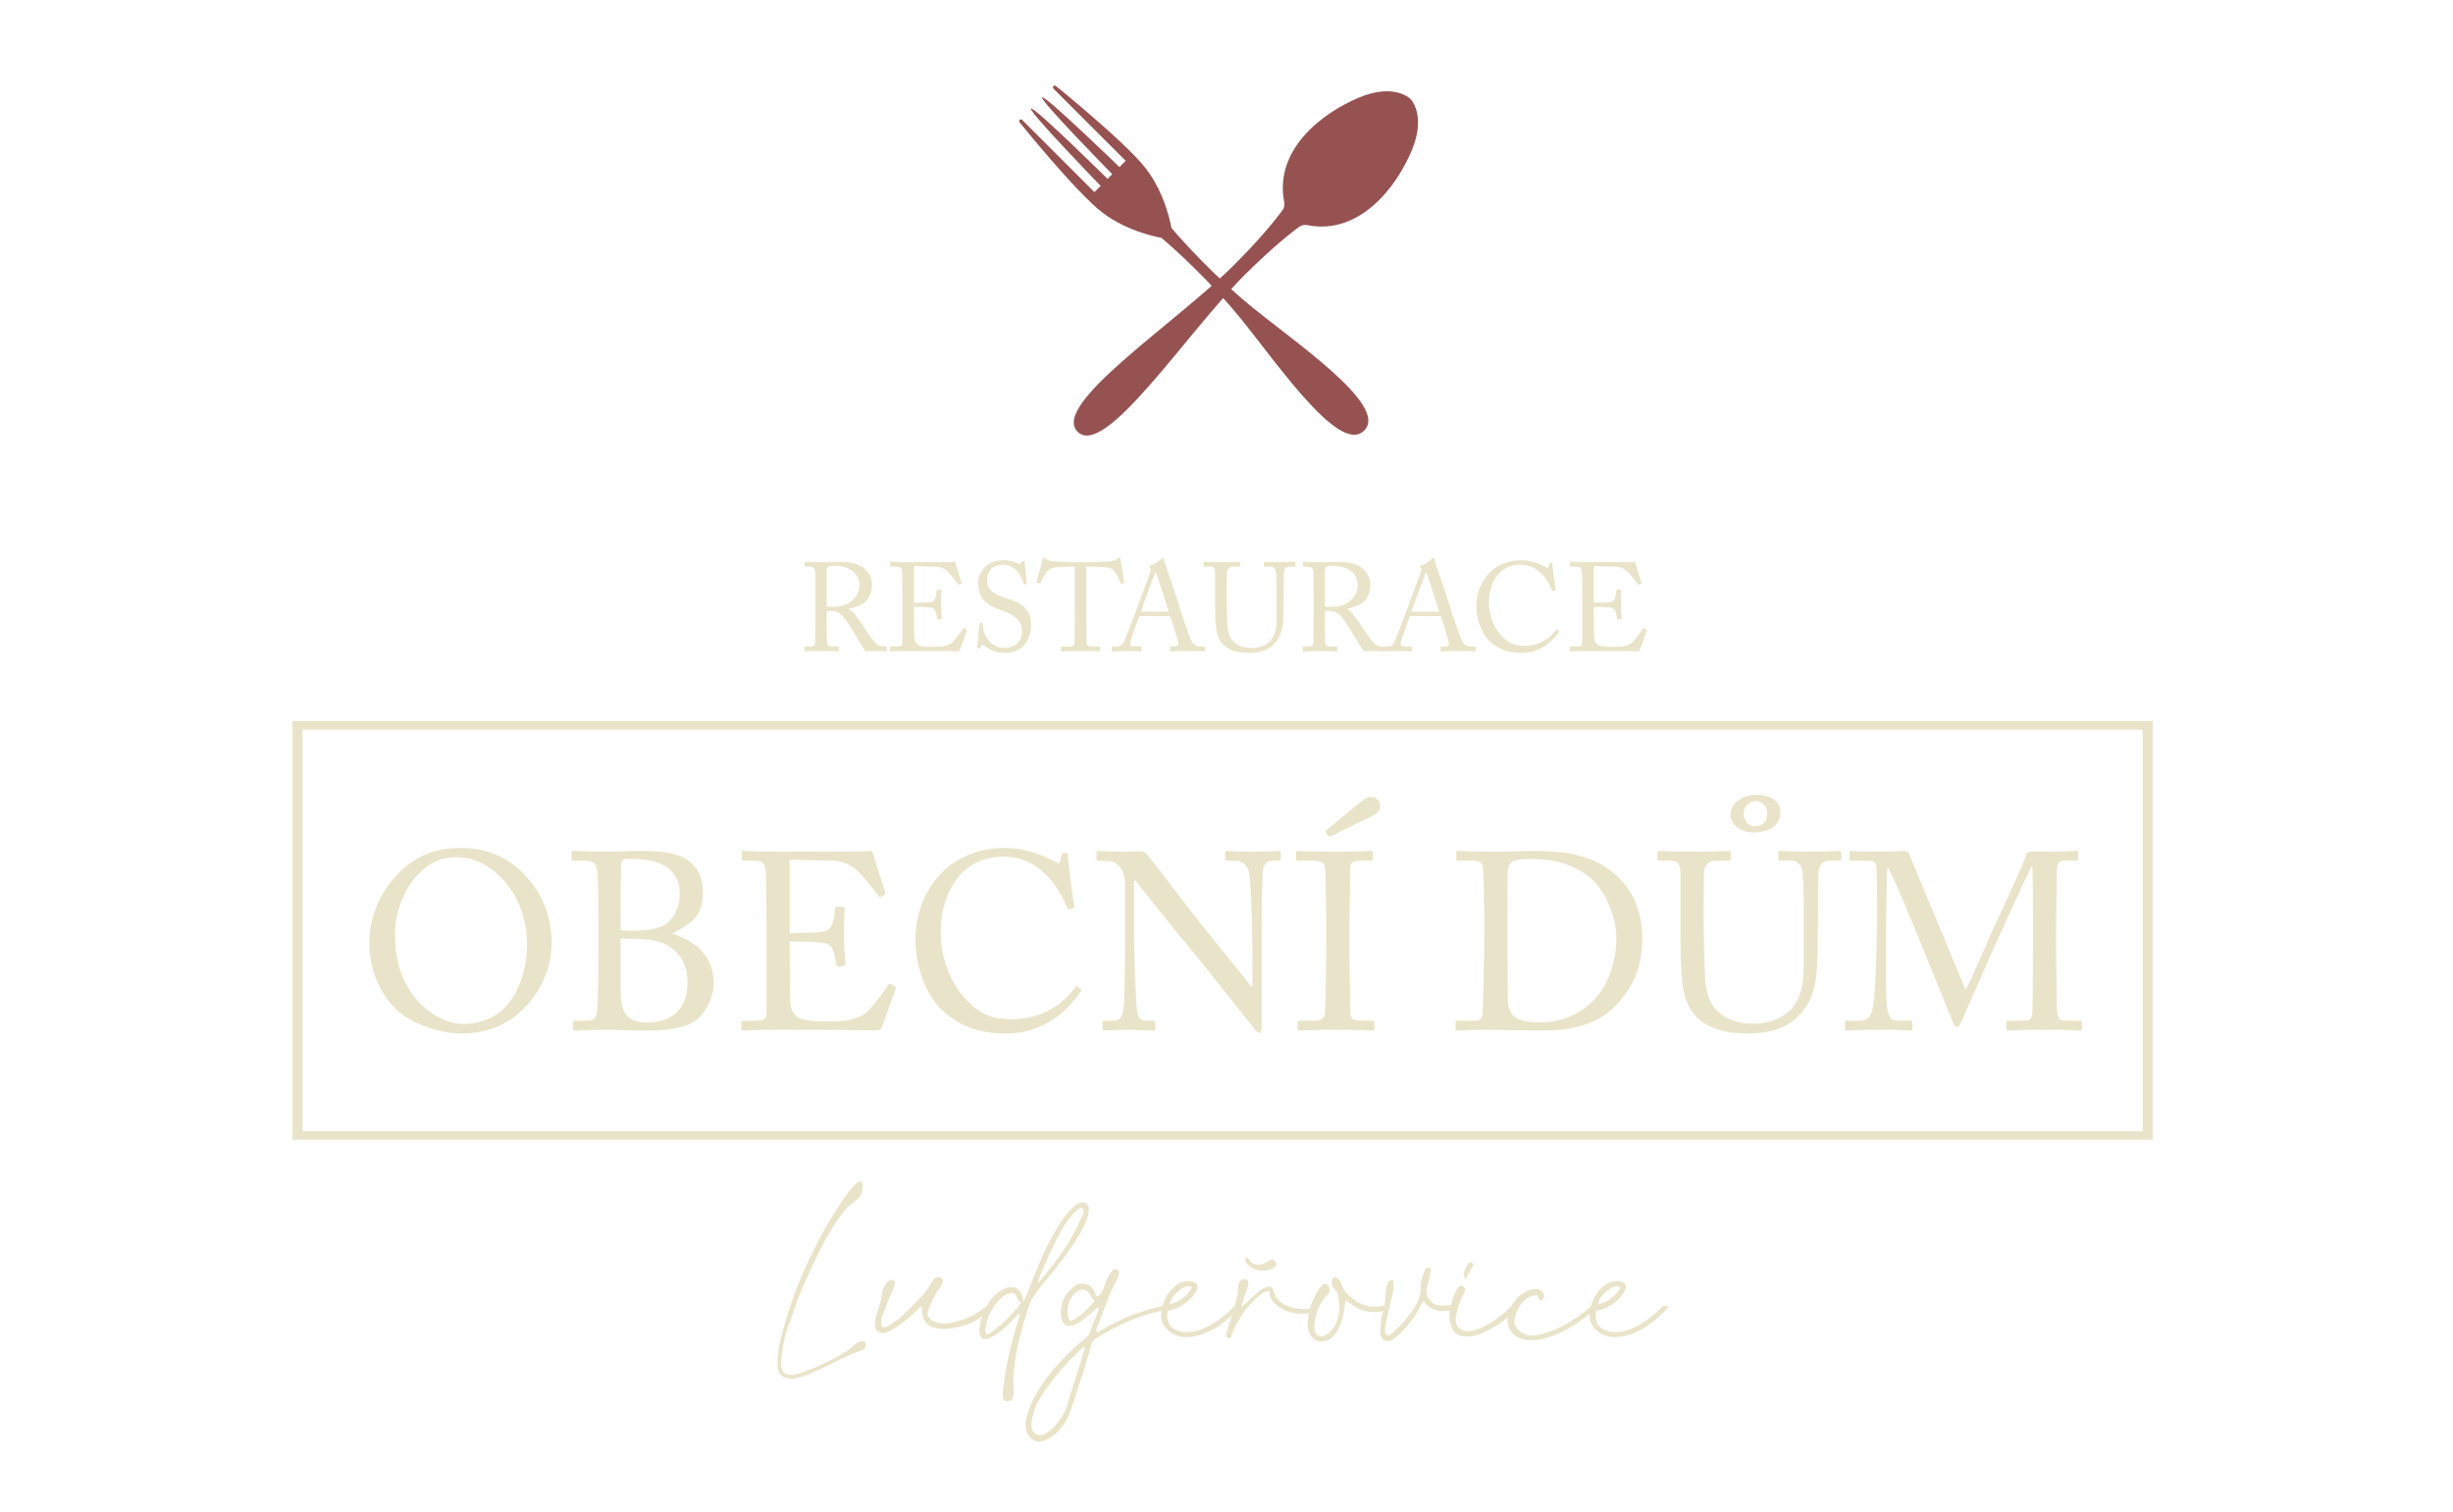 <?xml version="1.0" encoding="UTF-8" standalone="no"?>
<svg xmlns="http://www.w3.org/2000/svg" xmlns:xlink="http://www.w3.org/1999/xlink" xmlns:serif="http://www.serif.com/" width="100%" height="100%" viewBox="0 0 605 373" version="1.1" xml:space="preserve" style="fill-rule:evenodd;clip-rule:evenodd;stroke-linejoin:round;stroke-miterlimit:2;">
    <g id="Vrstva_x0020_1" transform="matrix(9.816,0,0,9.816,0,-112)">
        <path d="M-0,65.035L61.623,65.035L61.623,0L-0,0L-0,65.035Z" style="fill:none;fill-rule:nonzero;"></path>
        <path d="M34.278,22.226C34.929,21.574 32.313,19.865 31.246,18.949C30.179,18.033 29.433,17.136 29.433,17.136C29.433,17.136 29.301,16.305 28.791,15.644C28.28,14.982 26.524,13.566 26.524,13.566C26.524,13.566 26.437,13.539 26.461,13.629L28.284,15.451L28.127,15.608C28.127,15.608 26.251,13.789 26.184,13.856C26.116,13.923 27.946,15.787 27.946,15.787L27.89,15.843L27.829,15.905C27.829,15.905 25.97,14.07 25.903,14.137C25.835,14.204 27.655,16.081 27.655,16.081L27.498,16.237L25.675,14.415C25.586,14.391 25.613,14.477 25.613,14.477C25.613,14.477 27.029,16.234 27.69,16.744C28.351,17.254 29.182,17.386 29.182,17.386C29.182,17.386 30.08,18.132 30.996,19.199C31.912,20.266 33.621,22.882 34.273,22.231L34.278,22.226L34.278,22.226Z" style="fill:rgb(149,82,81);fill-rule:nonzero;"></path>
        <path d="M27.076,22.258C27.758,22.941 29.806,19.787 31.264,18.328C31.961,17.631 32.448,17.252 32.643,17.109C32.702,17.066 32.776,17.053 32.848,17.067C34.141,17.32 35.072,16.149 35.475,15.181C35.843,14.295 35.439,13.895 35.439,13.895C35.439,13.895 35.039,13.49 34.153,13.859C33.185,14.261 32.013,15.192 32.267,16.486C32.281,16.558 32.268,16.632 32.224,16.691C32.082,16.886 31.703,17.373 31.006,18.069C29.547,19.528 26.393,21.576 27.075,22.258L27.076,22.258Z" style="fill:rgb(149,82,81);fill-rule:nonzero;"></path>
        <path d="M53.965,39.94L53.965,39.831L7.601,39.831L7.601,29.743L53.839,29.743L53.839,39.94L53.965,39.94L53.965,39.831L53.965,39.94L54.09,39.94L54.09,29.524L7.35,29.524L7.35,40.05L54.09,40.05L54.09,39.94L53.965,39.94Z" style="fill:rgb(233,228,201);fill-rule:nonzero;"></path>
        <path d="M20.486,26.639C20.486,26.939 20.486,27.235 20.48,27.547C20.48,27.632 20.426,27.654 20.357,27.654L20.227,27.654C20.212,27.654 20.212,27.664 20.212,27.68L20.212,27.752C20.212,27.768 20.212,27.777 20.237,27.777C20.272,27.777 20.344,27.768 20.631,27.768C20.93,27.768 21.009,27.777 21.044,27.777C21.075,27.777 21.079,27.771 21.079,27.749L21.079,27.68C21.079,27.664 21.075,27.654 21.053,27.654L20.855,27.654C20.807,27.654 20.782,27.598 20.776,27.531C20.773,27.484 20.77,27.131 20.77,26.945L20.77,26.768C20.814,26.759 20.845,26.759 20.874,26.759C21.057,26.759 21.132,26.844 21.214,26.942C21.252,26.986 21.403,27.213 21.416,27.235C21.432,27.26 21.602,27.56 21.627,27.598C21.656,27.639 21.725,27.746 21.76,27.777C21.807,27.774 21.924,27.768 22.015,27.768C22.154,27.768 22.236,27.777 22.261,27.777C22.283,27.777 22.286,27.768 22.286,27.749L22.286,27.68C22.286,27.667 22.283,27.655 22.261,27.655C22.173,27.655 22.1,27.648 22.034,27.601C21.974,27.557 21.772,27.27 21.756,27.238C21.731,27.197 21.507,26.876 21.469,26.835C21.444,26.8 21.4,26.743 21.324,26.715L21.324,26.709C21.728,26.62 21.908,26.472 21.908,26.078C21.908,25.961 21.848,25.82 21.744,25.719C21.624,25.605 21.416,25.526 21.154,25.526C21.097,25.526 20.804,25.536 20.628,25.536C20.363,25.536 20.265,25.526 20.237,25.526C20.221,25.526 20.218,25.533 20.218,25.548L20.218,25.627C20.218,25.64 20.221,25.649 20.237,25.649L20.363,25.649C20.442,25.649 20.48,25.703 20.483,25.807C20.486,25.898 20.486,26.1 20.486,26.333L20.486,26.639L20.486,26.639ZM20.77,25.753C20.77,25.703 20.785,25.668 20.807,25.652C20.836,25.633 20.877,25.627 20.915,25.627C21.176,25.627 21.315,25.674 21.438,25.772C21.53,25.848 21.596,25.986 21.596,26.132C21.596,26.264 21.485,26.658 20.911,26.658C20.852,26.658 20.817,26.655 20.769,26.645L20.769,25.753L20.77,25.753ZM22.964,25.636L23.525,25.649C23.61,25.652 23.699,25.69 23.765,25.734C23.841,25.781 24.074,26.081 24.08,26.094C24.083,26.1 24.096,26.109 24.105,26.103L24.153,26.078C24.165,26.071 24.165,26.062 24.162,26.049C24.153,26.018 24.014,25.586 24.001,25.542C23.998,25.532 23.992,25.526 23.976,25.526C23.96,25.526 23.9,25.532 23.85,25.532C23.538,25.532 23.226,25.536 22.914,25.536L22.775,25.536C22.567,25.536 22.456,25.526 22.387,25.526C22.371,25.526 22.365,25.532 22.365,25.542L22.365,25.627C22.365,25.646 22.374,25.649 22.39,25.649L22.504,25.649C22.62,25.649 22.652,25.671 22.665,25.772C22.668,25.803 22.674,26.198 22.674,26.459L22.674,27.515C22.674,27.632 22.661,27.654 22.516,27.654L22.39,27.654C22.368,27.654 22.359,27.657 22.359,27.67L22.359,27.755C22.359,27.771 22.368,27.777 22.387,27.777C22.416,27.777 22.456,27.774 22.523,27.771C22.586,27.771 22.674,27.768 22.791,27.768C23.283,27.768 23.588,27.771 23.778,27.771C23.967,27.774 24.036,27.777 24.052,27.777C24.09,27.777 24.112,27.758 24.121,27.73L24.288,27.266C24.298,27.241 24.298,27.232 24.282,27.222L24.232,27.194C24.213,27.184 24.203,27.197 24.194,27.213C24.15,27.285 23.973,27.512 23.935,27.544C23.853,27.613 23.715,27.648 23.661,27.654C23.595,27.66 23.437,27.664 23.384,27.664C23.305,27.664 23.213,27.654 23.15,27.642C23.052,27.623 22.974,27.56 22.97,27.396C22.97,27.333 22.964,27.027 22.964,26.857L22.964,26.661C23.015,26.661 23.232,26.661 23.38,26.677C23.462,26.686 23.497,26.734 23.516,26.8C23.525,26.835 23.544,26.907 23.551,26.948C23.554,26.97 23.56,26.98 23.576,26.977L23.645,26.967C23.658,26.964 23.664,26.958 23.664,26.942C23.658,26.876 23.645,26.724 23.645,26.614C23.645,26.567 23.645,26.308 23.655,26.254C23.658,26.242 23.652,26.229 23.636,26.229L23.557,26.226C23.544,26.226 23.535,26.232 23.535,26.248C23.532,26.308 23.519,26.371 23.51,26.403C23.481,26.5 23.456,26.526 23.365,26.541C23.327,26.548 22.989,26.56 22.964,26.56L22.964,25.636L22.964,25.636ZM25.263,27.815C25.679,27.815 25.906,27.497 25.906,27.125C25.906,26.916 25.849,26.794 25.767,26.696C25.653,26.557 25.477,26.504 25.259,26.434C25.168,26.406 24.991,26.336 24.9,26.245C24.821,26.163 24.802,26.059 24.802,25.971C24.802,25.81 24.903,25.602 25.184,25.602C25.332,25.602 25.442,25.646 25.527,25.737C25.657,25.873 25.698,25.996 25.723,26.087C25.726,26.097 25.732,26.1 25.742,26.097L25.78,26.087C25.792,26.084 25.795,26.078 25.795,26.062C25.792,25.993 25.751,25.671 25.751,25.561C25.751,25.532 25.742,25.507 25.726,25.507C25.71,25.507 25.701,25.514 25.685,25.526L25.644,25.564C25.628,25.58 25.612,25.583 25.584,25.567C25.53,25.542 25.392,25.488 25.212,25.488C25.042,25.488 24.884,25.532 24.77,25.64C24.673,25.731 24.575,25.885 24.575,26.043C24.575,26.251 24.629,26.399 24.733,26.503C24.868,26.645 25.095,26.724 25.193,26.759C25.445,26.847 25.679,26.967 25.679,27.292C25.679,27.576 25.439,27.692 25.25,27.692C25.076,27.692 24.903,27.607 24.808,27.459C24.704,27.298 24.698,27.194 24.695,27.093C24.695,27.074 24.688,27.068 24.676,27.068L24.629,27.065C24.616,27.065 24.61,27.065 24.607,27.083C24.597,27.175 24.566,27.575 24.553,27.654C24.547,27.689 24.563,27.705 24.582,27.705C24.604,27.705 24.619,27.701 24.638,27.667C24.657,27.635 24.67,27.613 24.689,27.613C24.704,27.613 24.723,27.623 24.761,27.651C24.887,27.749 25.042,27.815 25.263,27.815L25.263,27.815ZM27.006,26.459C27.006,26.519 27.006,27.487 26.997,27.579C26.993,27.616 26.956,27.654 26.893,27.654L26.678,27.654C26.659,27.654 26.656,27.664 26.656,27.686L26.656,27.746C26.656,27.765 26.659,27.777 26.684,27.777C26.729,27.777 26.861,27.768 27.164,27.768C27.473,27.768 27.573,27.777 27.605,27.777C27.634,27.777 27.637,27.768 27.637,27.752L27.637,27.686C27.637,27.664 27.633,27.654 27.605,27.654L27.406,27.654C27.331,27.654 27.306,27.607 27.299,27.528C27.296,27.475 27.296,26.592 27.296,26.548L27.296,25.649L27.384,25.649C27.539,25.649 27.835,25.655 27.93,25.703C28.034,25.753 28.128,25.996 28.154,26.056C28.163,26.078 28.166,26.081 28.179,26.078L28.229,26.065C28.245,26.062 28.251,26.056 28.248,26.04C28.223,25.901 28.163,25.51 28.157,25.472C28.151,25.431 28.144,25.422 28.128,25.422C28.116,25.422 28.106,25.425 28.09,25.435L28.031,25.472C27.977,25.504 27.936,25.513 27.867,25.517C27.712,25.523 27.577,25.535 27.233,25.535L27.082,25.535C26.785,25.535 26.653,25.523 26.486,25.517C26.394,25.513 26.363,25.504 26.306,25.463L26.265,25.435C26.252,25.425 26.243,25.422 26.227,25.422C26.214,25.422 26.202,25.432 26.196,25.472C26.189,25.507 26.079,25.914 26.047,26.027C26.041,26.046 26.051,26.049 26.06,26.053L26.117,26.068C26.133,26.071 26.142,26.068 26.148,26.053C26.192,25.952 26.287,25.731 26.429,25.687C26.552,25.649 26.826,25.649 26.927,25.649L27.006,25.649L27.006,26.459L27.006,26.459ZM29.402,26.891C29.447,27.017 29.576,27.421 29.601,27.535C29.623,27.623 29.595,27.654 29.506,27.654L29.428,27.654C29.409,27.654 29.399,27.658 29.399,27.676L29.399,27.749C29.399,27.768 29.409,27.777 29.424,27.777C29.497,27.777 29.607,27.768 29.869,27.768C30.124,27.768 30.191,27.777 30.247,27.777C30.269,27.777 30.279,27.771 30.279,27.755L30.279,27.676C30.279,27.664 30.273,27.654 30.254,27.654L30.15,27.654C30.071,27.654 29.989,27.616 29.935,27.512C29.891,27.421 29.686,26.834 29.614,26.589C29.554,26.387 29.308,25.68 29.248,25.482C29.239,25.447 29.232,25.428 29.213,25.428C29.197,25.428 29.188,25.441 29.172,25.457C29.138,25.501 28.999,25.595 28.911,25.614C28.889,25.621 28.882,25.633 28.882,25.643C28.882,25.655 28.895,25.671 28.904,25.684C28.926,25.718 28.91,25.759 28.901,25.791C28.873,25.876 28.617,26.554 28.595,26.617C28.504,26.875 28.274,27.459 28.252,27.509C28.207,27.61 28.163,27.654 28.069,27.654L27.958,27.654C27.946,27.654 27.933,27.66 27.933,27.676L27.933,27.752C27.933,27.771 27.939,27.777 27.955,27.777C27.999,27.777 28.069,27.768 28.299,27.768C28.485,27.768 28.614,27.777 28.658,27.777C28.674,27.777 28.683,27.771 28.683,27.749L28.683,27.676C28.683,27.661 28.674,27.654 28.652,27.654L28.504,27.654C28.434,27.654 28.396,27.629 28.396,27.585C28.396,27.569 28.403,27.538 28.406,27.516C28.422,27.449 28.595,26.97 28.627,26.891L29.402,26.891L29.402,26.891ZM28.668,26.778C28.69,26.699 28.989,25.892 29.005,25.851C29.015,25.826 29.027,25.804 29.04,25.804C29.049,25.804 29.056,25.826 29.065,25.848C29.081,25.895 29.336,26.683 29.365,26.778L28.668,26.778ZM31.382,27.815C31.657,27.815 31.849,27.743 31.975,27.626C32.152,27.475 32.221,27.276 32.24,27.017C32.249,26.895 32.256,26.343 32.256,26.299C32.256,26.254 32.256,25.807 32.262,25.775C32.272,25.737 32.281,25.649 32.398,25.649L32.527,25.649C32.543,25.649 32.546,25.636 32.546,25.618L32.546,25.548C32.546,25.539 32.543,25.526 32.514,25.526C32.486,25.526 32.385,25.536 32.167,25.536C31.956,25.536 31.811,25.526 31.78,25.526C31.761,25.526 31.758,25.532 31.758,25.548L31.758,25.624C31.758,25.639 31.761,25.649 31.78,25.649L31.918,25.649C32,25.649 32.051,25.706 32.06,25.788C32.07,25.867 32.076,26.049 32.076,26.289L32.076,26.964C32.076,27.197 32.035,27.386 31.912,27.519C31.802,27.632 31.619,27.692 31.439,27.692C31.256,27.692 31.055,27.635 30.938,27.465C30.866,27.358 30.84,27.21 30.837,27.065C30.834,26.964 30.821,26.563 30.821,26.396L30.821,26.188C30.821,26.028 30.824,25.807 30.828,25.778C30.834,25.709 30.888,25.649 30.979,25.649L31.137,25.649C31.159,25.649 31.162,25.643 31.162,25.627L31.162,25.545C31.162,25.533 31.159,25.526 31.134,25.526C31.099,25.526 30.947,25.536 30.702,25.536C30.456,25.536 30.301,25.526 30.27,25.526C30.244,25.526 30.241,25.533 30.241,25.552L30.241,25.621C30.241,25.643 30.244,25.649 30.263,25.649L30.411,25.649C30.509,25.649 30.531,25.7 30.531,25.81L30.531,26.56C30.531,26.973 30.544,27.185 30.582,27.327C30.632,27.525 30.742,27.664 30.957,27.749C31.061,27.793 31.218,27.815 31.382,27.815L31.382,27.815ZM33.006,26.639C33.006,26.939 33.006,27.235 33,27.547C33,27.632 32.946,27.654 32.877,27.654L32.748,27.654C32.732,27.654 32.732,27.664 32.732,27.68L32.732,27.752C32.732,27.768 32.732,27.778 32.757,27.778C32.792,27.778 32.864,27.768 33.151,27.768C33.451,27.768 33.53,27.778 33.564,27.778C33.596,27.778 33.599,27.771 33.599,27.749L33.599,27.68C33.599,27.664 33.596,27.655 33.574,27.655L33.375,27.655C33.328,27.655 33.303,27.598 33.296,27.532C33.293,27.484 33.29,27.131 33.29,26.945L33.29,26.769C33.334,26.759 33.366,26.759 33.394,26.759C33.577,26.759 33.653,26.844 33.735,26.942C33.772,26.986 33.924,27.213 33.936,27.235C33.952,27.261 34.122,27.56 34.148,27.598C34.176,27.639 34.245,27.746 34.28,27.778C34.327,27.775 34.444,27.768 34.535,27.768C34.674,27.768 34.756,27.778 34.781,27.778C34.803,27.778 34.806,27.768 34.806,27.749L34.806,27.68C34.806,27.667 34.803,27.655 34.781,27.655C34.693,27.655 34.62,27.648 34.554,27.601C34.494,27.557 34.292,27.27 34.277,27.238C34.252,27.197 34.028,26.876 33.99,26.835C33.965,26.8 33.92,26.743 33.845,26.715L33.845,26.709C34.248,26.621 34.428,26.472 34.428,26.078C34.428,25.962 34.368,25.82 34.264,25.719C34.144,25.605 33.936,25.526 33.674,25.526C33.618,25.526 33.324,25.536 33.148,25.536C32.883,25.536 32.785,25.526 32.757,25.526C32.741,25.526 32.738,25.533 32.738,25.549L32.738,25.627C32.738,25.64 32.741,25.649 32.757,25.649L32.883,25.649C32.962,25.649 33,25.703 33.003,25.807C33.006,25.899 33.006,26.1 33.006,26.334L33.006,26.639L33.006,26.639ZM33.29,25.753C33.29,25.703 33.306,25.668 33.328,25.652C33.356,25.634 33.397,25.627 33.435,25.627C33.697,25.627 33.835,25.674 33.958,25.772C34.05,25.848 34.116,25.987 34.116,26.132C34.116,26.264 34.006,26.658 33.432,26.658C33.372,26.658 33.337,26.655 33.29,26.645L33.29,25.753L33.29,25.753ZM36.2,26.892C36.244,27.018 36.373,27.421 36.399,27.535C36.421,27.623 36.392,27.655 36.304,27.655L36.225,27.655C36.206,27.655 36.197,27.658 36.197,27.677L36.197,27.749C36.197,27.768 36.206,27.777 36.222,27.777C36.295,27.777 36.405,27.768 36.667,27.768C36.922,27.768 36.988,27.777 37.045,27.777C37.067,27.777 37.076,27.771 37.076,27.755L37.076,27.677C37.076,27.664 37.07,27.654 37.051,27.654L36.947,27.654C36.868,27.654 36.786,27.617 36.733,27.512C36.689,27.421 36.484,26.835 36.411,26.589C36.351,26.387 36.105,25.681 36.045,25.482C36.036,25.447 36.03,25.428 36.011,25.428C35.995,25.428 35.986,25.441 35.97,25.457C35.935,25.501 35.796,25.596 35.708,25.614C35.686,25.621 35.68,25.633 35.68,25.643C35.68,25.655 35.692,25.671 35.702,25.684C35.724,25.719 35.708,25.759 35.699,25.791C35.67,25.876 35.415,26.554 35.393,26.617C35.301,26.876 35.071,27.459 35.049,27.509C35.005,27.61 34.961,27.654 34.866,27.654L34.756,27.654C34.743,27.654 34.731,27.661 34.731,27.676L34.731,27.752C34.731,27.771 34.737,27.777 34.753,27.777C34.797,27.777 34.866,27.768 35.096,27.768C35.282,27.768 35.412,27.777 35.456,27.777C35.472,27.777 35.481,27.771 35.481,27.749L35.481,27.677C35.481,27.661 35.472,27.654 35.45,27.654L35.301,27.654C35.232,27.654 35.194,27.629 35.194,27.585C35.194,27.569 35.2,27.538 35.204,27.516C35.219,27.449 35.393,26.97 35.424,26.891L36.2,26.891L36.2,26.892ZM35.465,26.778C35.488,26.699 35.787,25.892 35.803,25.851C35.812,25.826 35.825,25.804 35.837,25.804C35.847,25.804 35.853,25.826 35.863,25.848C35.878,25.895 36.134,26.683 36.162,26.778L35.465,26.778L35.465,26.778ZM38.231,27.815C38.675,27.815 38.981,27.56 39.17,27.286C39.18,27.27 39.173,27.264 39.164,27.257L39.123,27.226C39.113,27.216 39.107,27.219 39.098,27.235C38.953,27.44 38.675,27.636 38.319,27.636C38.108,27.636 37.928,27.61 37.713,27.371C37.467,27.1 37.411,26.743 37.411,26.56C37.408,26.1 37.635,25.599 38.199,25.599C38.448,25.599 38.615,25.706 38.748,25.842C38.88,25.977 38.949,26.129 38.993,26.233C39.003,26.258 39.009,26.261 39.025,26.258L39.072,26.245C39.085,26.242 39.088,26.229 39.085,26.214C39.069,26.125 39.006,25.662 39.006,25.602C39.006,25.558 39,25.552 38.971,25.552C38.943,25.552 38.937,25.552 38.93,25.571L38.905,25.662C38.899,25.684 38.883,25.687 38.842,25.662C38.729,25.596 38.492,25.488 38.205,25.488C37.862,25.488 37.578,25.637 37.417,25.807C37.19,26.047 37.095,26.349 37.095,26.643C37.095,26.945 37.206,27.311 37.433,27.525C37.622,27.699 37.858,27.815 38.23,27.815L38.231,27.815ZM40.047,25.637L40.608,25.649C40.693,25.652 40.781,25.69 40.848,25.734C40.923,25.782 41.156,26.081 41.163,26.094C41.166,26.1 41.179,26.11 41.188,26.103L41.235,26.078C41.248,26.072 41.248,26.062 41.245,26.05C41.235,26.018 41.097,25.586 41.084,25.542C41.081,25.533 41.075,25.526 41.059,25.526C41.043,25.526 40.983,25.533 40.933,25.533C40.621,25.533 40.308,25.536 39.996,25.536L39.857,25.536C39.649,25.536 39.539,25.526 39.47,25.526C39.454,25.526 39.448,25.533 39.448,25.542L39.448,25.627C39.448,25.646 39.457,25.649 39.473,25.649L39.586,25.649C39.703,25.649 39.735,25.671 39.747,25.772C39.75,25.804 39.757,26.198 39.757,26.46L39.757,27.516C39.757,27.632 39.744,27.654 39.599,27.654L39.473,27.654C39.451,27.654 39.441,27.658 39.441,27.67L39.441,27.755C39.441,27.771 39.451,27.777 39.47,27.777C39.498,27.777 39.539,27.774 39.605,27.771C39.669,27.771 39.757,27.768 39.873,27.768C40.365,27.768 40.671,27.771 40.86,27.771C41.049,27.774 41.119,27.777 41.134,27.777C41.172,27.777 41.194,27.759 41.204,27.73L41.371,27.267C41.38,27.241 41.38,27.232 41.365,27.222L41.314,27.194C41.295,27.185 41.286,27.197 41.276,27.213C41.232,27.285 41.056,27.512 41.018,27.544C40.936,27.613 40.797,27.648 40.744,27.654C40.677,27.661 40.52,27.664 40.466,27.664C40.387,27.664 40.296,27.654 40.233,27.642C40.135,27.623 40.056,27.56 40.053,27.396C40.053,27.333 40.047,27.027 40.047,26.857L40.047,26.661C40.097,26.661 40.315,26.661 40.463,26.677C40.545,26.687 40.58,26.734 40.599,26.8C40.608,26.835 40.627,26.907 40.633,26.948C40.636,26.97 40.643,26.98 40.658,26.977L40.728,26.967C40.741,26.964 40.747,26.958 40.747,26.942C40.74,26.876 40.728,26.724 40.728,26.614C40.728,26.567 40.728,26.308 40.737,26.255C40.741,26.242 40.734,26.229 40.718,26.229L40.64,26.226C40.627,26.226 40.617,26.233 40.617,26.248C40.614,26.308 40.602,26.371 40.592,26.403C40.564,26.501 40.539,26.526 40.447,26.542C40.409,26.548 40.072,26.56 40.047,26.56L40.047,25.637L40.047,25.637Z" style="fill:rgb(233,228,201);fill-rule:nonzero;"></path>
        <path d="M11.568,37.38C12.44,37.38 13.002,37 13.388,36.488C13.717,36.046 13.862,35.565 13.862,35.104C13.862,34.232 13.457,33.612 12.996,33.214C12.497,32.797 11.978,32.715 11.58,32.715C11.049,32.715 10.423,32.841 9.867,33.517C9.38,34.105 9.279,34.706 9.279,35.091C9.279,36.014 9.76,36.697 10.208,36.969C10.708,37.278 11.258,37.379 11.567,37.379L11.568,37.38ZM11.618,37.139C11.081,37.139 9.924,36.551 9.924,34.889C9.924,34.371 10.133,33.732 10.556,33.328C11.03,32.879 11.46,32.955 11.555,32.955C12.256,32.955 13.242,33.77 13.242,35.155C13.242,35.717 13.009,37.139 11.618,37.139ZM15.038,35.281C15.038,35.799 15.025,36.634 15.006,36.779C14.981,36.981 14.949,37.057 14.753,37.057L14.45,37.057C14.406,37.057 14.393,37.07 14.393,37.101L14.393,37.266C14.393,37.291 14.406,37.304 14.482,37.304C14.602,37.304 14.975,37.285 15.291,37.285C15.556,37.285 15.803,37.304 16.239,37.304C16.82,37.304 17.181,37.24 17.446,37.076C17.737,36.893 17.933,36.45 17.933,36.128C17.933,35.458 17.522,35.079 16.909,34.876L16.89,34.864C17.383,34.605 17.661,34.447 17.661,33.821C17.661,33.448 17.535,33.157 17.174,32.961C16.953,32.835 16.549,32.79 16.056,32.79C15.834,32.79 15.455,32.809 15.253,32.809C14.798,32.809 14.513,32.79 14.412,32.79C14.374,32.79 14.362,32.803 14.362,32.835L14.362,32.993C14.362,33.024 14.374,33.037 14.412,33.037L14.608,33.037C14.899,33.037 15,33.05 15.019,33.416C15.025,33.53 15.038,34.301 15.038,34.535L15.038,35.281L15.038,35.281ZM15.594,34.997L15.796,34.997C16.087,34.997 16.384,35.003 16.643,35.104C17.016,35.249 17.275,35.584 17.275,36.096C17.275,36.849 16.789,37.101 16.258,37.101C15.733,37.101 15.594,36.842 15.594,36.261L15.594,34.997ZM15.594,34.314C15.594,33.789 15.6,33.239 15.607,33.113C15.607,33.056 15.645,33.012 15.695,32.999C15.746,32.987 15.815,32.993 15.904,32.993C16.226,32.993 16.542,33.05 16.77,33.208C17.004,33.378 17.08,33.631 17.08,33.871C17.08,34.149 16.985,34.434 16.726,34.63C16.574,34.737 16.289,34.794 15.929,34.794C15.822,34.794 15.714,34.794 15.594,34.782L15.594,34.314L15.594,34.314ZM19.842,33.012L20.967,33.037C21.137,33.043 21.314,33.119 21.447,33.208C21.599,33.302 22.067,33.903 22.079,33.928C22.086,33.941 22.111,33.96 22.13,33.947L22.225,33.897C22.25,33.884 22.25,33.865 22.244,33.84C22.225,33.776 21.946,32.911 21.921,32.822C21.915,32.803 21.902,32.79 21.871,32.79C21.839,32.79 21.719,32.803 21.618,32.803C20.992,32.803 20.366,32.809 19.741,32.809L19.463,32.809C19.045,32.809 18.824,32.791 18.685,32.791C18.653,32.791 18.641,32.803 18.641,32.822L18.641,32.993C18.641,33.031 18.66,33.037 18.691,33.037L18.919,33.037C19.153,33.037 19.216,33.081 19.241,33.284C19.248,33.347 19.26,34.137 19.26,34.661L19.26,36.779C19.26,37.013 19.235,37.057 18.944,37.057L18.691,37.057C18.647,37.057 18.628,37.063 18.628,37.089L18.628,37.259C18.628,37.291 18.647,37.303 18.685,37.303C18.742,37.303 18.824,37.297 18.957,37.291C19.083,37.291 19.26,37.284 19.494,37.284C20.48,37.284 21.093,37.291 21.473,37.291C21.852,37.297 21.991,37.303 22.022,37.303C22.098,37.303 22.143,37.266 22.162,37.209L22.497,36.28C22.515,36.229 22.515,36.21 22.484,36.191L22.383,36.134C22.345,36.115 22.326,36.141 22.307,36.172C22.218,36.317 21.864,36.773 21.789,36.836C21.624,36.975 21.346,37.044 21.239,37.057C21.106,37.07 20.79,37.076 20.682,37.076C20.524,37.076 20.341,37.057 20.215,37.032C20.019,36.994 19.861,36.867 19.854,36.539C19.854,36.412 19.842,35.799 19.842,35.458L19.842,35.066C19.943,35.066 20.379,35.066 20.676,35.098C20.84,35.117 20.91,35.211 20.948,35.344C20.967,35.414 21.005,35.559 21.017,35.641C21.024,35.686 21.036,35.704 21.068,35.698L21.207,35.679C21.232,35.673 21.245,35.66 21.245,35.629C21.232,35.496 21.207,35.192 21.207,34.971C21.207,34.876 21.207,34.358 21.226,34.251C21.232,34.225 21.219,34.2 21.188,34.2L21.03,34.194C21.004,34.194 20.985,34.206 20.985,34.238C20.979,34.358 20.954,34.484 20.935,34.548C20.878,34.744 20.827,34.794 20.644,34.826C20.568,34.838 19.892,34.864 19.841,34.864L19.841,33.012L19.842,33.012ZM25.278,37.38C26.169,37.38 26.782,36.868 27.161,36.318C27.18,36.286 27.167,36.273 27.149,36.261L27.066,36.198C27.048,36.178 27.035,36.185 27.016,36.216C26.725,36.627 26.169,37.019 25.455,37.019C25.031,37.019 24.671,36.969 24.241,36.488C23.748,35.945 23.634,35.23 23.634,34.864C23.628,33.941 24.083,32.936 25.214,32.936C25.714,32.936 26.049,33.151 26.314,33.423C26.58,33.694 26.719,33.998 26.807,34.206C26.826,34.257 26.839,34.263 26.871,34.257L26.965,34.232C26.991,34.225 26.997,34.2 26.991,34.168C26.959,33.991 26.833,33.062 26.833,32.942C26.833,32.854 26.82,32.841 26.763,32.841C26.706,32.841 26.694,32.841 26.681,32.879L26.63,33.062C26.618,33.107 26.586,33.113 26.504,33.062C26.277,32.93 25.802,32.715 25.227,32.715C24.538,32.715 23.969,33.012 23.647,33.353C23.192,33.834 23.002,34.44 23.002,35.028C23.002,35.635 23.224,36.368 23.679,36.798C24.058,37.146 24.532,37.38 25.278,37.38L25.278,37.38ZM28.267,34.706C28.267,35.831 28.255,36.551 28.242,36.671C28.211,36.981 28.141,37.057 27.958,37.057L27.743,37.057C27.711,37.057 27.705,37.076 27.705,37.095L27.705,37.259C27.705,37.291 27.711,37.303 27.736,37.303C27.8,37.303 28.236,37.285 28.369,37.285C28.539,37.285 28.919,37.303 28.982,37.303C29.026,37.303 29.032,37.291 29.032,37.253L29.032,37.114C29.032,37.076 29.026,37.057 28.982,37.057L28.792,37.057C28.621,37.057 28.584,36.937 28.558,36.69C28.546,36.564 28.495,35.534 28.495,34.946L28.495,33.543L28.533,33.543C28.571,33.593 29.734,35.053 29.804,35.117C29.841,35.154 30.303,35.736 30.745,36.286C31.137,36.779 31.51,37.247 31.516,37.259C31.535,37.285 31.592,37.361 31.668,37.361C31.693,37.361 31.7,37.297 31.7,37.209L31.7,34.845C31.7,34.434 31.7,33.808 31.725,33.385C31.738,33.145 31.801,33.037 31.972,33.037L32.142,33.037C32.167,33.037 32.18,33.018 32.18,32.993L32.18,32.835C32.18,32.81 32.174,32.791 32.13,32.791C32.047,32.791 31.896,32.81 31.516,32.81C31.112,32.81 30.91,32.791 30.821,32.791C30.796,32.791 30.783,32.803 30.783,32.829L30.783,32.993C30.783,33.025 30.796,33.037 30.821,33.037L31.023,33.037C31.2,33.037 31.32,33.126 31.371,33.284C31.409,33.391 31.44,34.011 31.447,34.257C31.459,34.573 31.466,34.883 31.466,35.445L31.466,36.198L31.44,36.198C31.289,35.995 30.221,34.687 30.151,34.598C30.081,34.51 28.855,32.917 28.824,32.879C28.773,32.822 28.722,32.797 28.64,32.797C28.564,32.797 28.432,32.81 28.217,32.81C28.002,32.81 27.863,32.803 27.768,32.797C27.673,32.797 27.623,32.791 27.591,32.791C27.559,32.791 27.553,32.803 27.553,32.829L27.553,32.993C27.553,33.012 27.559,33.037 27.591,33.037L27.85,33.044C28.078,33.05 28.267,33.259 28.267,33.631L28.267,34.706L28.267,34.706ZM33.324,35.079C33.324,35.414 33.305,36.779 33.293,36.874C33.267,37.038 33.135,37.057 33.008,37.057L32.654,37.057C32.623,37.057 32.604,37.07 32.604,37.095L32.604,37.266C32.604,37.291 32.623,37.304 32.654,37.304C32.724,37.304 32.996,37.285 33.596,37.285C34.146,37.285 34.399,37.304 34.475,37.304C34.513,37.304 34.531,37.291 34.531,37.266L34.531,37.101C34.531,37.07 34.513,37.057 34.481,37.057L34.222,37.057C34.019,37.057 33.925,37.026 33.925,36.83C33.925,36.76 33.906,35.3 33.906,35.237L33.906,34.75C33.906,34.674 33.925,33.277 33.925,33.214C33.925,33.088 34.019,33.037 34.146,33.037L34.443,33.037C34.475,33.037 34.494,33.025 34.494,32.993L34.494,32.835C34.494,32.81 34.481,32.791 34.449,32.791C34.361,32.791 34.159,32.81 33.596,32.81C33.008,32.81 32.686,32.791 32.61,32.791C32.585,32.791 32.566,32.803 32.566,32.829L32.566,32.999C32.566,33.025 32.585,33.037 32.616,33.037L32.983,33.037C33.223,33.037 33.286,33.1 33.299,33.252C33.305,33.347 33.324,34.485 33.324,34.636L33.324,35.079L33.324,35.079ZM33.387,32.424C33.394,32.43 33.413,32.437 33.432,32.424L34.494,31.906C34.62,31.842 34.677,31.747 34.677,31.653C34.677,31.539 34.582,31.432 34.449,31.432C34.361,31.432 34.291,31.476 34.19,31.558L33.324,32.272C33.305,32.285 33.299,32.31 33.312,32.323L33.387,32.424ZM37.294,34.857C37.294,35.35 37.268,36.773 37.249,36.905C37.237,37.006 37.167,37.057 37.047,37.057L36.624,37.057C36.592,37.057 36.573,37.07 36.573,37.095L36.573,37.259C36.573,37.291 36.586,37.303 36.617,37.303C36.706,37.303 36.959,37.285 37.509,37.285C37.793,37.285 38.273,37.303 38.672,37.303C39.158,37.303 40.031,37.303 40.637,36.633C41.055,36.178 41.263,35.698 41.263,34.971C41.263,34.238 40.972,33.713 40.561,33.359C40.005,32.885 39.323,32.79 38.507,32.79C38.362,32.79 37.73,32.809 37.565,32.809C36.997,32.809 36.718,32.79 36.636,32.79C36.611,32.79 36.592,32.797 36.592,32.822L36.592,32.993C36.592,33.031 36.611,33.037 36.643,33.037L36.99,33.037C37.161,33.037 37.243,33.062 37.262,33.214C37.275,33.321 37.294,34.219 37.294,34.383L37.294,34.857L37.294,34.857ZM37.875,34.548C37.875,34.447 37.875,33.618 37.881,33.353C37.888,33.214 37.913,33.113 38.002,33.056C38.109,32.993 38.368,32.993 38.507,32.993C39.209,32.993 39.765,33.239 40.094,33.6C40.397,33.935 40.612,34.503 40.612,34.996C40.612,35.572 40.416,36.09 40.151,36.419C39.835,36.823 39.31,37.101 38.665,37.101C38.349,37.101 38.096,37.032 37.995,36.899C37.913,36.773 37.888,36.671 37.888,36.545C37.881,36.153 37.875,35.079 37.875,34.996L37.875,34.548ZM43.931,37.379C44.48,37.379 44.866,37.234 45.119,37C45.473,36.697 45.612,36.298 45.65,35.78C45.669,35.534 45.681,34.427 45.681,34.339C45.681,34.25 45.681,33.353 45.694,33.29C45.713,33.214 45.732,33.037 45.966,33.037L46.225,33.037C46.256,33.037 46.263,33.012 46.263,32.974L46.263,32.835C46.263,32.816 46.256,32.79 46.2,32.79C46.143,32.79 45.941,32.809 45.504,32.809C45.081,32.809 44.79,32.79 44.727,32.79C44.689,32.79 44.682,32.803 44.682,32.835L44.682,32.986C44.682,33.018 44.689,33.037 44.727,33.037L45.005,33.037C45.169,33.037 45.27,33.151 45.289,33.315C45.308,33.473 45.321,33.84 45.321,34.32L45.321,35.673C45.321,36.14 45.239,36.52 44.992,36.785C44.771,37.013 44.404,37.133 44.044,37.133C43.677,37.133 43.273,37.019 43.039,36.678C42.894,36.463 42.843,36.166 42.837,35.875C42.83,35.673 42.805,34.87 42.805,34.535L42.805,34.118C42.805,33.795 42.812,33.353 42.818,33.296C42.831,33.157 42.938,33.037 43.121,33.037L43.437,33.037C43.482,33.037 43.488,33.024 43.488,32.993L43.488,32.828C43.488,32.803 43.482,32.79 43.431,32.79C43.362,32.79 43.058,32.809 42.565,32.809C42.072,32.809 41.762,32.79 41.699,32.79C41.649,32.79 41.642,32.803 41.642,32.841L41.642,32.98C41.642,33.024 41.649,33.037 41.686,33.037L41.984,33.037C42.18,33.037 42.224,33.138 42.224,33.359L42.224,34.864C42.224,35.691 42.249,36.115 42.325,36.399C42.426,36.798 42.647,37.076 43.077,37.246C43.286,37.335 43.602,37.379 43.93,37.379L43.931,37.379ZM44.076,32.329C44.329,32.329 44.733,32.222 44.733,31.817C44.733,31.577 44.537,31.381 44.133,31.381C43.785,31.381 43.482,31.583 43.482,31.88C43.482,32.158 43.76,32.329 44.076,32.329ZM44.108,32.171C43.912,32.171 43.81,32.032 43.81,31.849C43.81,31.71 43.912,31.545 44.12,31.539C44.259,31.539 44.405,31.653 44.405,31.849C44.405,32.051 44.291,32.171 44.108,32.171ZM47.982,32.898C47.951,32.816 47.913,32.79 47.818,32.79C47.742,32.79 47.578,32.809 47.281,32.809C46.743,32.809 46.573,32.79 46.509,32.79C46.472,32.79 46.465,32.809 46.465,32.828L46.465,32.993C46.465,33.018 46.472,33.037 46.509,33.037L46.895,33.037C47.154,33.037 47.148,33.125 47.154,33.271C47.161,33.454 47.161,34.408 47.161,34.497C47.161,34.611 47.142,36.229 47.066,36.678C47.028,36.893 46.971,37.057 46.731,37.057L46.396,37.057C46.364,37.057 46.358,37.076 46.358,37.095L46.358,37.247C46.358,37.297 46.364,37.304 46.415,37.304C46.472,37.304 46.693,37.285 47.23,37.285C47.755,37.285 47.926,37.304 47.995,37.304C48.045,37.304 48.052,37.285 48.052,37.259L48.052,37.101C48.052,37.076 48.045,37.057 48.008,37.057L47.692,37.057C47.489,37.057 47.432,36.956 47.401,36.596C47.382,36.374 47.388,35.041 47.388,34.965C47.388,34.889 47.401,33.29 47.426,33.201C47.515,33.277 48.09,34.693 48.21,34.984C48.241,35.06 49.051,37.057 49.07,37.101C49.095,37.165 49.126,37.215 49.164,37.215C49.215,37.215 49.265,37.12 49.291,37.063C49.316,37.007 50.018,35.395 50.056,35.319C50.087,35.256 50.985,33.264 51.048,33.182L51.061,33.182C51.08,33.239 51.08,34.364 51.08,34.781L51.08,35.186C51.08,35.654 51.073,36.754 51.067,36.83C51.054,37.019 50.997,37.057 50.89,37.057L50.46,37.057C50.416,37.057 50.41,37.07 50.41,37.101L50.41,37.247C50.41,37.285 50.416,37.303 50.46,37.303C50.542,37.303 50.789,37.285 51.37,37.285C52.066,37.285 52.179,37.303 52.255,37.303C52.306,37.303 52.312,37.285 52.312,37.247L52.312,37.101C52.312,37.076 52.306,37.057 52.268,37.057L51.895,37.057C51.737,37.057 51.68,36.956 51.68,36.716C51.68,36.589 51.661,35.565 51.661,35.249L51.661,34.807C51.661,34.383 51.68,33.479 51.68,33.296C51.68,33.151 51.699,33.037 51.889,33.037L52.167,33.037C52.211,33.037 52.217,33.018 52.217,32.98L52.217,32.835C52.217,32.809 52.211,32.79 52.179,32.79C52.11,32.79 51.895,32.809 51.054,32.809C50.991,32.809 50.921,32.816 50.909,32.885C50.89,33.012 50.201,34.497 50.157,34.586C50.106,34.668 49.474,36.178 49.385,36.273L47.982,32.898L47.982,32.898Z" style="fill:rgb(233,228,201);fill-rule:nonzero;"></path>
        <path d="M41.719,44.291C41.492,44.519 41.199,44.736 40.884,44.834C40.743,44.877 40.591,44.899 40.439,44.867C40.178,44.812 40.059,44.639 40.102,44.346C40.124,44.346 40.146,44.335 40.167,44.335C40.384,44.28 40.569,44.161 40.721,43.998C40.764,43.944 40.797,43.89 40.829,43.835C40.884,43.705 40.84,43.64 40.71,43.608C40.569,43.575 40.439,43.618 40.33,43.694C40.143,43.847 40.023,44.027 39.969,44.243C39.963,44.249 39.957,44.254 39.95,44.259C39.581,44.574 39.06,44.899 38.572,44.964C38.398,44.986 38.257,44.932 38.138,44.812C38.073,44.747 38.04,44.671 38.051,44.573C38.105,44.28 38.301,43.955 38.626,43.955C38.637,43.987 38.648,44.02 38.659,44.041C38.68,44.063 38.702,44.085 38.724,44.085C38.746,44.085 38.767,44.052 38.778,44.031C38.811,43.944 38.778,43.868 38.702,43.824C38.637,43.792 38.572,43.792 38.507,43.803C38.295,43.846 38.084,44.018 37.968,44.241C37.952,44.251 37.937,44.264 37.921,44.28C37.704,44.497 37.226,44.856 36.89,44.856C36.694,44.866 36.575,44.747 36.575,44.551C36.575,44.53 36.575,44.497 36.586,44.475C36.618,44.302 36.662,44.128 36.749,43.976C36.781,43.933 36.792,43.879 36.814,43.835C36.825,43.792 36.792,43.759 36.759,43.727C36.727,43.705 36.683,43.716 36.662,43.737C36.629,43.759 36.607,43.792 36.597,43.824C36.542,43.933 36.488,44.052 36.466,44.172L36.458,44.199C36.442,44.199 36.425,44.204 36.401,44.204C36.336,44.215 36.26,44.215 36.184,44.215C36.076,44.204 35.989,44.161 35.924,44.074C35.859,43.987 35.815,43.889 35.848,43.781C35.891,43.64 35.924,43.499 35.946,43.358C35.956,43.325 35.956,43.282 35.913,43.26C35.87,43.249 35.837,43.271 35.815,43.303C35.794,43.325 35.783,43.358 35.783,43.379C35.718,43.521 35.685,43.662 35.696,43.814C35.696,44.183 35.262,44.66 35.001,44.888C34.958,44.932 34.914,44.975 34.849,44.953C34.784,44.899 34.795,44.823 34.806,44.747C34.838,44.584 34.871,44.41 34.914,44.248C34.936,44.117 34.979,43.998 35.001,43.868C35.012,43.803 35.012,43.727 35.012,43.651C35.012,43.618 35.012,43.564 34.969,43.575C34.936,43.575 34.904,43.607 34.882,43.629C34.838,43.705 34.817,43.792 34.817,43.889C34.817,44.002 34.801,44.114 34.782,44.226L34.719,44.226C34.404,44.291 34.144,44.183 33.905,43.976C33.818,43.889 33.742,43.813 33.71,43.683C33.688,43.597 33.634,43.531 33.547,43.499C33.482,43.52 33.46,43.575 33.46,43.629C33.46,43.716 33.503,43.781 33.558,43.835C33.579,43.868 33.623,43.911 33.623,43.955C33.699,44.313 33.645,44.758 33.297,44.964C33.178,45.029 33.058,44.964 33.037,44.834C33.026,44.78 33.015,44.714 33.026,44.649C33.08,44.335 33.156,44.139 33.384,43.911C33.427,43.857 33.406,43.738 33.351,43.683C33.308,43.651 33.254,43.672 33.189,43.738C33.167,43.759 33.145,43.781 33.134,43.814C33.032,43.957 32.959,44.119 32.914,44.292C32.753,44.313 32.602,44.302 32.451,44.259C32.244,44.194 32.071,44.096 32.006,43.868C31.973,43.738 31.93,43.716 31.799,43.759C31.756,43.781 31.713,43.792 31.68,43.824C31.571,43.911 31.452,44.009 31.354,44.107C31.3,44.15 31.268,44.193 31.224,44.237C31.213,44.237 31.202,44.226 31.192,44.215C31.235,44.085 31.278,43.955 31.322,43.824C31.344,43.77 31.365,43.716 31.365,43.661C31.376,43.586 31.311,43.531 31.235,43.553C31.203,43.564 31.159,43.586 31.148,43.618C31.116,43.661 31.105,43.727 31.105,43.781C31.105,43.9 31.083,44.009 31.051,44.117C31.038,44.157 31.026,44.196 31.014,44.236C30.997,44.247 30.98,44.264 30.953,44.291C30.725,44.519 30.432,44.736 30.117,44.834C29.976,44.877 29.824,44.899 29.672,44.866C29.412,44.812 29.292,44.639 29.336,44.345C29.357,44.345 29.379,44.335 29.401,44.335C29.618,44.28 29.802,44.161 29.954,43.998C29.998,43.944 30.03,43.89 30.063,43.835C30.117,43.705 30.074,43.64 29.944,43.607C29.802,43.575 29.672,43.618 29.564,43.694C29.378,43.846 29.258,44.024 29.203,44.239C29.152,44.248 29.092,44.249 29.032,44.269C28.554,44.389 28.098,44.573 27.675,44.834C27.643,44.856 27.599,44.866 27.567,44.888C27.534,44.823 27.556,44.769 27.577,44.725C27.729,44.356 27.849,43.976 28.033,43.618C28.066,43.575 28.077,43.531 28.098,43.477C28.109,43.445 28.109,43.401 28.109,43.369C28.098,43.303 28.033,43.282 27.979,43.314C27.957,43.325 27.936,43.347 27.925,43.369C27.838,43.477 27.773,43.607 27.74,43.749C27.719,43.846 27.653,43.933 27.556,43.998C27.534,43.944 27.523,43.9 27.501,43.857C27.436,43.727 27.328,43.662 27.198,43.662C27.143,43.662 27.089,43.673 27.024,43.705C26.796,43.879 26.666,44.063 26.655,44.356C26.644,44.432 26.666,44.508 26.687,44.584C26.742,44.714 26.818,44.747 26.948,44.714C27.013,44.693 27.067,44.671 27.122,44.638C27.23,44.563 27.339,44.465 27.447,44.378C27.502,44.335 27.556,44.28 27.61,44.237C27.599,44.28 27.599,44.313 27.588,44.356C27.523,44.53 27.447,44.714 27.382,44.888C27.361,44.953 27.317,44.997 27.274,45.029C26.666,45.529 25.96,46.288 25.776,47.081C25.754,47.2 25.765,47.33 25.819,47.439C25.906,47.602 26.058,47.678 26.232,47.612C26.318,47.58 26.405,47.526 26.481,47.471C26.72,47.276 26.85,47.026 26.937,46.744C27.111,46.234 27.274,45.724 27.415,45.214C27.436,45.138 27.469,45.083 27.534,45.04C28.055,44.726 28.586,44.465 29.182,44.346C29.178,44.374 29.175,44.403 29.173,44.432C29.162,44.584 29.227,44.725 29.347,44.834C29.52,44.997 29.737,45.029 29.965,44.997C30.341,44.934 30.672,44.724 30.947,44.464C30.91,44.592 30.873,44.72 30.834,44.845C30.823,44.899 30.812,44.942 30.812,44.986C30.812,45.007 30.844,45.029 30.866,45.04C30.877,45.04 30.91,45.029 30.921,45.018C30.942,44.975 30.953,44.932 30.975,44.888C30.997,44.823 31.018,44.769 31.051,44.704C31.073,44.649 31.116,44.606 31.138,44.563C31.279,44.302 31.474,44.085 31.713,43.911C31.767,43.879 31.811,43.846 31.887,43.846C31.897,43.879 31.897,43.89 31.908,43.911C31.908,44.031 31.973,44.118 32.06,44.183C32.296,44.398 32.58,44.439 32.885,44.415C32.857,44.551 32.848,44.69 32.874,44.823C32.907,45.008 33.048,45.116 33.2,45.116C33.656,45.116 33.775,44.411 33.808,44.074C33.862,44.118 33.894,44.15 33.938,44.172C34.166,44.345 34.405,44.411 34.687,44.367C34.71,44.362 34.733,44.359 34.754,44.354L34.73,44.443C34.698,44.574 34.687,44.704 34.676,44.834C34.676,44.877 34.676,44.932 34.698,44.975C34.741,45.094 34.849,45.138 34.969,45.084C35.251,44.91 35.577,44.487 35.707,44.194C35.729,44.161 35.74,44.139 35.761,44.096C35.783,44.118 35.794,44.129 35.794,44.129C35.957,44.346 36.185,44.378 36.423,44.335L36.429,44.334C36.407,44.465 36.41,44.595 36.456,44.725C36.51,44.877 36.608,44.975 36.771,44.986C36.868,44.997 36.977,44.986 37.075,44.964C37.205,44.932 37.324,44.877 37.433,44.812C37.612,44.719 37.75,44.622 37.883,44.509C37.88,44.537 37.878,44.566 37.878,44.595C37.899,44.932 38.171,45.084 38.485,45.084C38.968,45.084 39.562,44.739 39.941,44.421L39.94,44.432C39.929,44.584 39.994,44.725 40.113,44.834C40.287,44.997 40.504,45.029 40.732,44.997C41.188,44.921 41.579,44.628 41.883,44.291C41.904,44.28 41.904,44.259 41.915,44.226C41.796,44.215 41.796,44.215 41.72,44.291L41.719,44.291ZM21.744,45.151C21.723,45.108 21.68,45.108 21.638,45.115C21.602,45.122 21.574,45.129 21.545,45.151C21.503,45.172 21.467,45.207 21.432,45.236C21.226,45.442 20.289,45.903 19.934,45.953C19.7,45.981 19.629,45.846 19.629,45.697C19.629,45.562 19.636,45.434 19.664,45.3C19.693,45.108 19.742,44.916 19.806,44.732C19.898,44.497 19.962,44.263 20.055,44.036C20.268,43.504 20.956,41.913 21.46,41.608C21.609,41.516 21.687,41.367 21.673,41.182C21.673,41.154 21.666,41.118 21.638,41.09C21.567,41.097 21.517,41.14 21.474,41.189C21.347,41.317 21.233,41.466 21.134,41.622C20.445,42.666 19.927,43.816 19.622,45.03C19.572,45.214 19.543,45.406 19.536,45.598C19.529,45.669 19.536,45.747 19.55,45.818C19.572,45.924 19.643,46.003 19.749,46.031C19.785,46.038 19.827,46.045 19.87,46.052C20.026,46.052 20.182,46.003 20.324,45.939C20.545,45.846 20.765,45.74 20.985,45.626C21.19,45.527 21.403,45.427 21.623,45.349C21.659,45.335 21.694,45.321 21.723,45.293C21.758,45.264 21.765,45.186 21.744,45.151ZM31.725,43.17C31.411,43.254 31.385,42.991 31.322,43.008C31.259,43.025 31.3,43.092 31.311,43.134C31.425,43.306 31.679,43.373 31.878,43.32C31.92,43.308 32.061,43.248 32.065,43.18C32.064,43.135 32.031,43.054 31.945,43.066C31.868,43.075 31.799,43.15 31.725,43.17L31.725,43.17ZM24.79,44.231C24.772,44.244 24.753,44.257 24.733,44.27C24.462,44.487 23.995,44.693 23.637,44.66C23.561,44.65 23.496,44.628 23.431,44.595C23.312,44.53 23.279,44.422 23.333,44.302C23.409,44.118 23.485,43.933 23.605,43.781C23.637,43.738 23.659,43.705 23.68,43.662C23.702,43.618 23.691,43.575 23.67,43.542C23.637,43.51 23.605,43.499 23.55,43.499C23.485,43.521 23.442,43.564 23.409,43.629C23.344,43.727 23.29,43.835 23.214,43.922C23.029,44.118 22.845,44.313 22.649,44.487C22.563,44.574 22.454,44.639 22.345,44.704C22.291,44.747 22.237,44.78 22.161,44.747C22.128,44.595 22.128,44.595 22.172,44.465C22.248,44.259 22.335,44.052 22.421,43.846C22.443,43.792 22.465,43.727 22.487,43.673C22.497,43.597 22.443,43.553 22.367,43.575C22.324,43.597 22.28,43.64 22.259,43.673C22.193,43.759 22.161,43.857 22.15,43.965C22.139,44.085 22.096,44.193 22.063,44.313C22.041,44.389 22.02,44.465 21.998,44.541C21.987,44.595 21.987,44.66 21.987,44.725C21.998,44.856 22.107,44.932 22.248,44.899C22.552,44.78 22.79,44.563 23.029,44.345C23.062,44.302 23.094,44.27 23.138,44.237C23.149,44.237 23.149,44.248 23.159,44.248C23.159,44.498 23.214,44.693 23.474,44.769C23.583,44.801 23.691,44.812 23.8,44.801C24.205,44.747 24.409,44.678 24.678,44.482C24.644,44.582 24.622,44.681 24.614,44.769C24.603,44.812 24.603,44.866 24.614,44.921C24.646,45.04 24.722,45.084 24.831,45.04C24.896,45.018 24.961,44.986 25.015,44.953C25.2,44.834 25.352,44.671 25.504,44.519C25.536,44.476 25.569,44.443 25.612,44.411C25.623,44.422 25.623,44.432 25.623,44.432C25.612,44.476 25.602,44.519 25.591,44.563C25.417,45.116 25.276,45.681 25.211,46.256C25.2,46.332 25.189,46.419 25.2,46.505C25.2,46.581 25.232,46.614 25.319,46.614C25.384,46.614 25.428,46.592 25.45,46.527C25.46,46.473 25.471,46.419 25.471,46.353C25.471,46.245 25.45,46.125 25.46,46.017C25.482,45.756 25.515,45.485 25.569,45.235C25.612,45.04 25.84,44.172 25.938,44.031C26.057,43.868 26.177,43.694 26.307,43.542C26.589,43.217 27.36,42.251 27.36,41.806C27.371,41.675 27.262,41.589 27.132,41.632C27.078,41.654 27.012,41.686 26.969,41.74C26.882,41.817 26.806,41.914 26.73,42.001C26.524,42.305 26.35,42.62 26.198,42.956C26.057,43.282 25.927,43.607 25.797,43.933C25.775,43.998 25.753,44.063 25.699,44.107C25.699,44.074 25.699,44.031 25.688,43.998C25.645,43.803 25.493,43.705 25.297,43.77C25.084,43.83 24.909,44.016 24.789,44.23L24.79,44.231ZM24.918,44.877C24.896,44.899 24.864,44.91 24.842,44.932C24.82,44.932 24.809,44.932 24.788,44.943C24.744,44.878 24.755,44.812 24.766,44.747C24.82,44.433 25.016,44.074 25.309,43.922C25.428,43.868 25.515,43.89 25.558,44.02C25.58,44.074 25.613,44.118 25.667,44.139C25.45,44.422 25.2,44.671 24.918,44.878L24.918,44.877ZM27.197,41.947C26.926,42.576 26.611,43.032 26.166,43.553C26.144,43.575 26.134,43.597 26.112,43.629C26.101,43.618 26.09,43.618 26.09,43.608C26.09,43.586 26.09,43.564 26.101,43.542C26.275,43.119 26.459,42.696 26.687,42.294C26.785,42.131 26.893,41.969 27.034,41.838C27.11,41.773 27.11,41.773 27.208,41.763C27.24,41.828 27.23,41.893 27.197,41.947L27.197,41.947ZM27.186,45.54C27.056,45.93 26.937,46.321 26.817,46.712C26.741,46.972 26.578,47.178 26.383,47.352C26.34,47.385 26.296,47.417 26.253,47.439C26.09,47.515 25.938,47.439 25.916,47.254C25.906,47.168 25.927,47.07 25.949,46.983C26.025,46.549 26.557,45.941 26.839,45.626C26.947,45.518 27.056,45.42 27.165,45.311C27.186,45.29 27.208,45.268 27.23,45.257C27.241,45.257 27.251,45.268 27.262,45.268C27.23,45.355 27.208,45.453 27.186,45.539L27.186,45.54ZM27.61,44.226L27.62,44.215L27.61,44.226ZM26.882,44.606C26.752,44.357 26.85,43.998 27.067,43.857C27.121,43.825 27.165,43.814 27.208,43.814C27.284,43.814 27.349,43.857 27.392,43.944C27.425,43.998 27.458,44.053 27.501,44.107C27.316,44.291 27.164,44.508 26.882,44.606ZM29.628,43.835C29.715,43.77 29.813,43.694 29.943,43.749C29.878,43.944 29.628,44.129 29.39,44.183C29.422,44.031 29.509,43.922 29.628,43.835ZM36.824,43.553C36.89,43.423 36.955,43.314 37.02,43.195C37.02,43.184 36.998,43.152 36.987,43.13C36.976,43.119 36.944,43.13 36.933,43.13C36.922,43.13 36.911,43.141 36.9,43.152C36.824,43.26 36.759,43.369 36.792,43.51C36.792,43.521 36.803,43.532 36.824,43.553ZM40.395,43.835C40.482,43.77 40.58,43.694 40.71,43.749C40.645,43.944 40.395,44.129 40.156,44.183C40.189,44.031 40.276,43.922 40.395,43.835Z" style="fill:rgb(233,228,201);fill-rule:nonzero;"></path>
    </g>
</svg>
